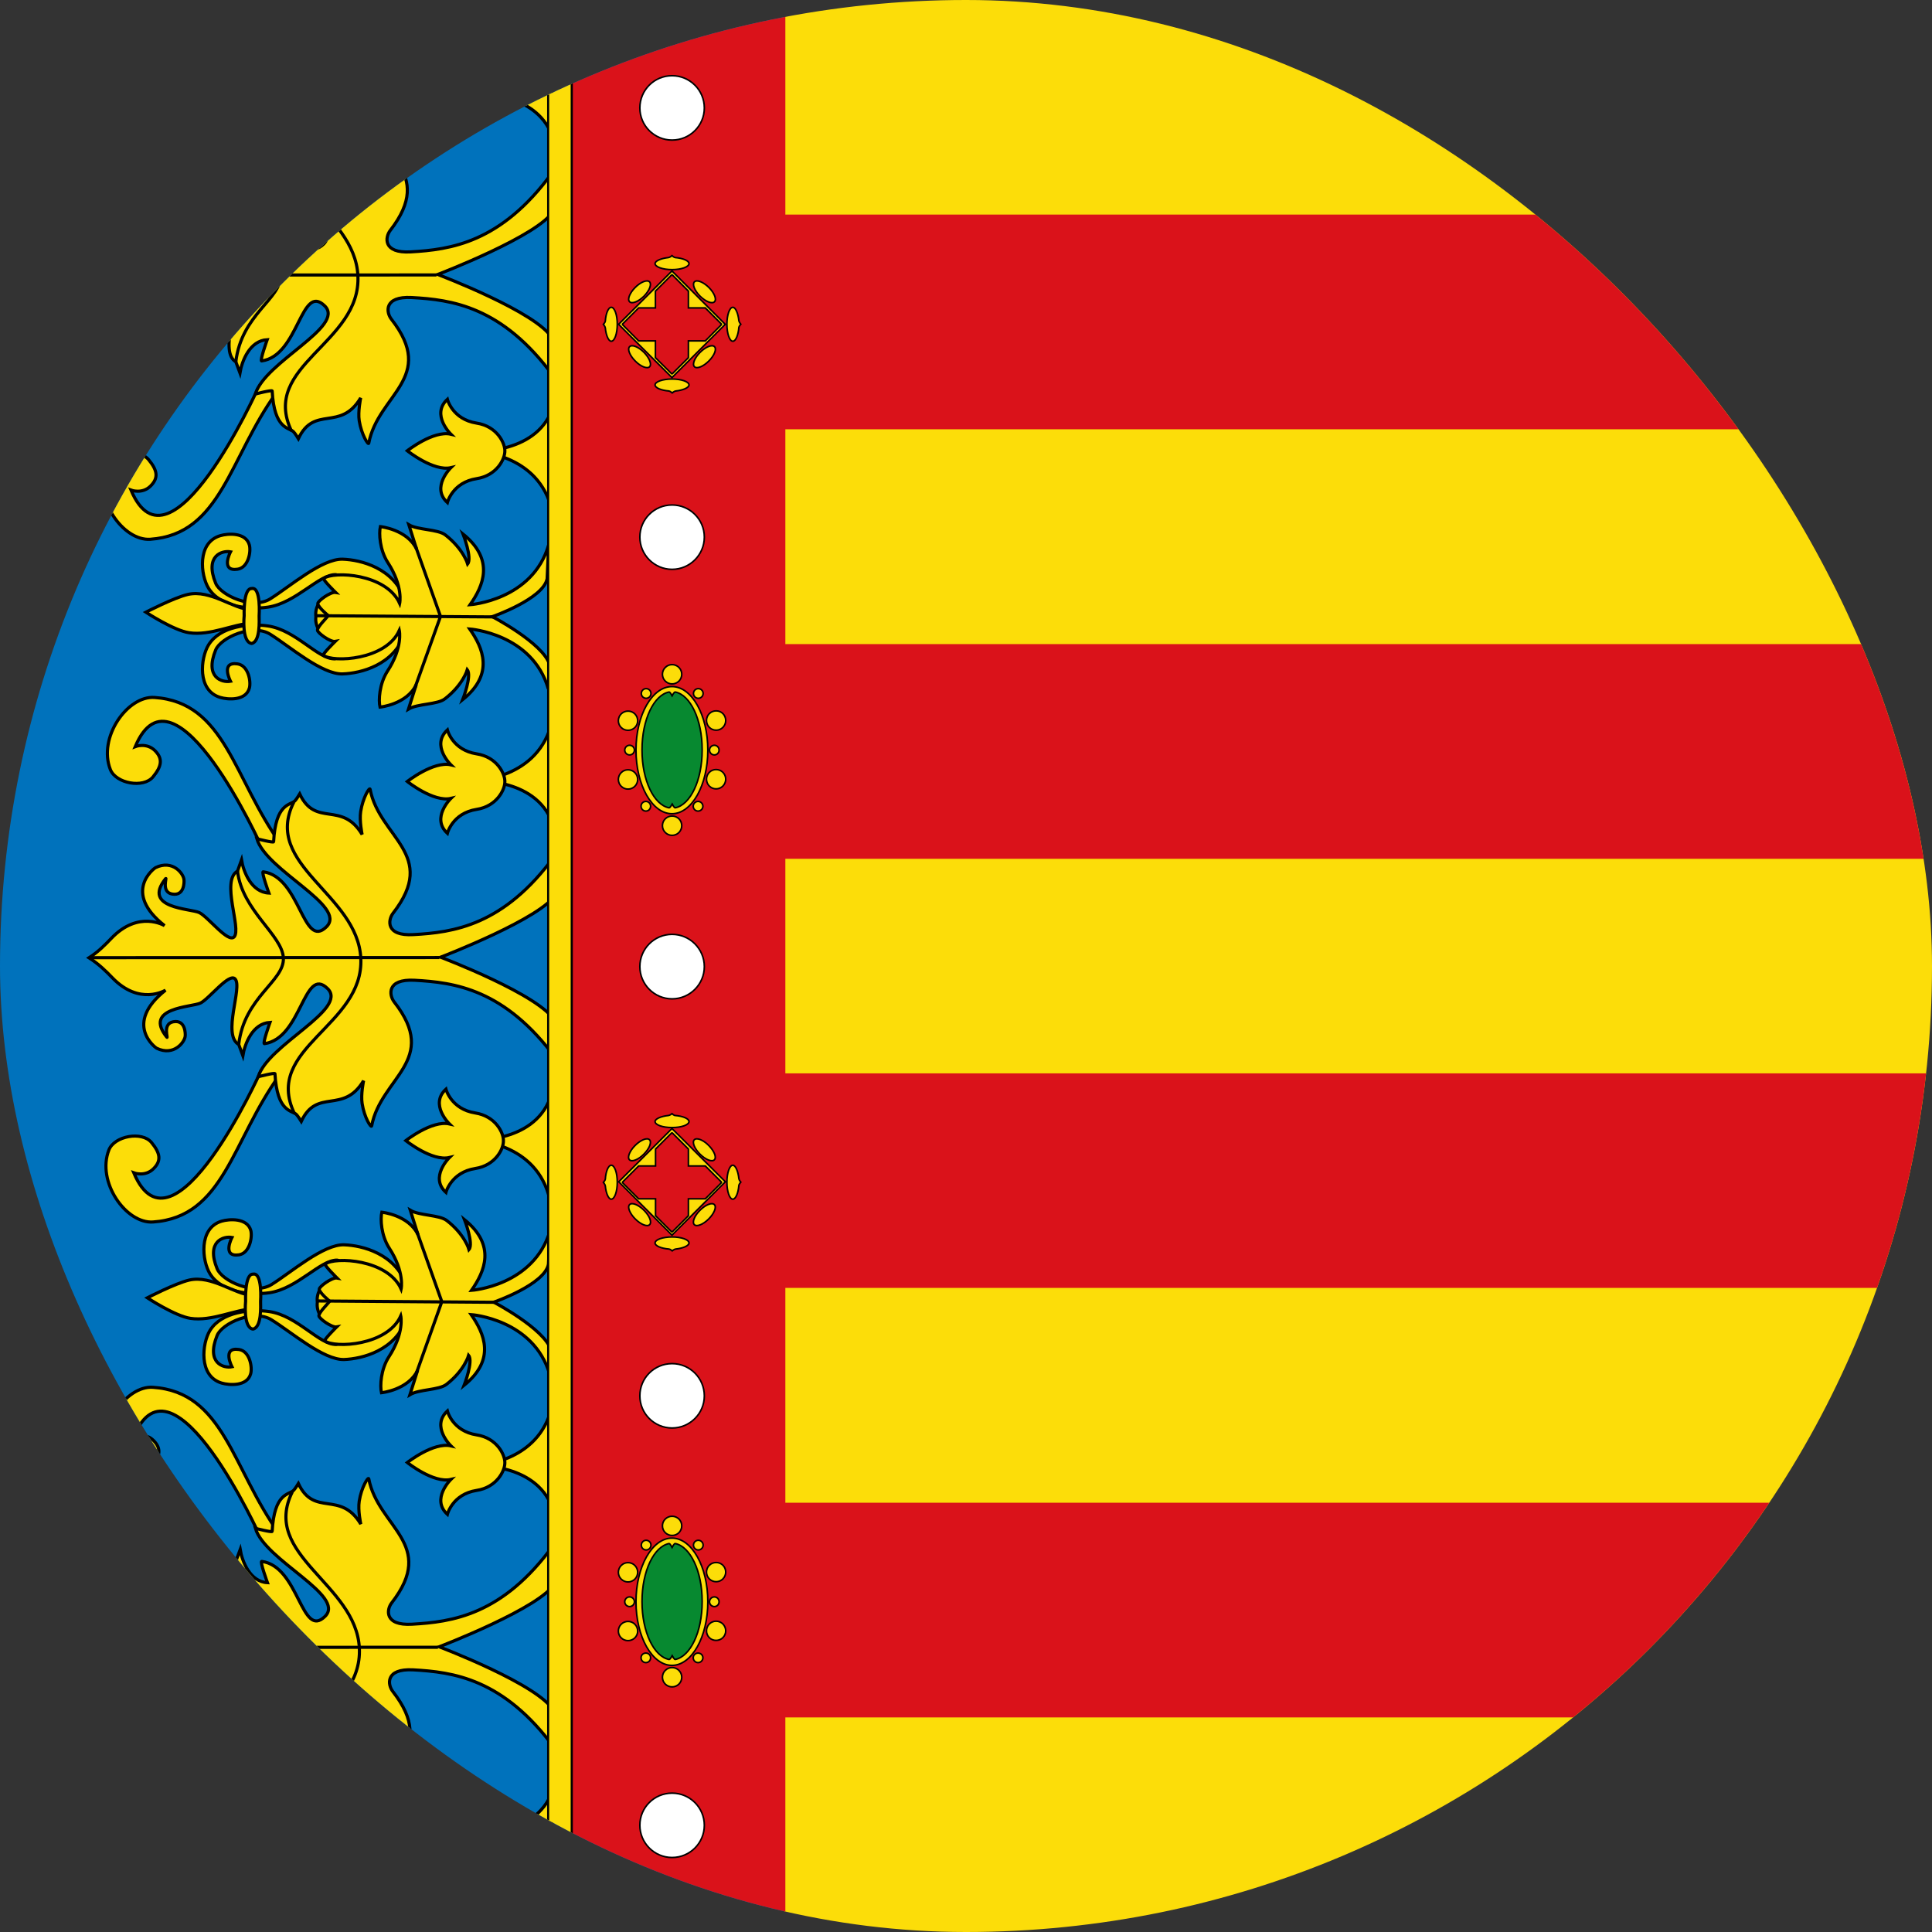 <svg width="16" height="16" viewBox="0 0 16 16" fill="none" xmlns="http://www.w3.org/2000/svg">
<rect x="0" y="0" width="16" height="16" fill="#333333" stroke="none"/>
<g clip-path="url(#clip0_9541_24906)">
<g clip-path="url(#clip1_9541_24906)">
<path d="M6.494 0H-1.506V16H6.494V0Z" fill="#0072BC"/>
<path d="M30.494 0H6.494V16H30.494V0Z" fill="#FCDD09"/>
<path d="M30.494 8.889H6.316V10.666H30.494V8.889Z" fill="#DA121A"/>
<path d="M30.494 12.445H6.316V14.223H30.494V12.445Z" fill="#DA121A"/>
<path d="M30.494 5.334H6.316V7.112H30.494V5.334Z" fill="#DA121A"/>
<path d="M30.494 1.777H6.316V3.555H30.494V1.777Z" fill="#DA121A"/>
<path d="M6.504 0H4.735V16H6.504V0Z" fill="#DA121A"/>
<path d="M2.146 14.588C2.146 14.588 1.421 16.197 1.097 15.426C1.097 15.426 1.191 15.462 1.261 15.39C1.324 15.325 1.317 15.265 1.243 15.175C1.164 15.078 0.936 15.121 0.89 15.235C0.786 15.499 1.031 15.848 1.256 15.833C1.844 15.793 1.91 15.159 2.302 14.618C2.326 14.585 2.146 14.588 2.146 14.588Z" fill="#FCDD09" stroke="black" stroke-width="0.026"/>
<path d="M2.158 12.733C2.158 12.733 1.433 11.124 1.108 11.896C1.108 11.896 1.203 11.859 1.273 11.931C1.336 11.996 1.329 12.057 1.255 12.147C1.175 12.243 0.947 12.201 0.902 12.086C0.798 11.822 1.043 11.473 1.267 11.489C1.856 11.529 1.922 12.163 2.314 12.704C2.337 12.736 2.158 12.733 2.158 12.733Z" fill="#FCDD09" stroke="black" stroke-width="0.026"/>
<path d="M4.594 13.111C4.489 13.312 3.637 13.638 3.637 13.638C3.637 13.638 4.471 13.954 4.584 14.168L4.594 14.479C4.17 13.9 3.749 13.847 3.421 13.829C3.188 13.817 3.21 13.953 3.253 14.008C3.633 14.495 3.142 14.633 3.066 15.035C3.062 15.055 3.005 14.967 2.987 14.85C2.975 14.774 2.999 14.66 2.999 14.66C2.83 14.944 2.615 14.717 2.483 14.998C2.483 14.998 2.456 14.954 2.442 14.94C2.404 14.905 2.283 14.923 2.266 14.603C2.265 14.592 2.127 14.628 2.127 14.628C2.203 14.364 2.876 14.069 2.701 13.898C2.503 13.704 2.488 14.312 2.178 14.354C2.161 14.356 2.224 14.178 2.224 14.178C2.08 14.186 2.016 14.354 1.999 14.453L1.965 14.361C1.825 14.282 1.999 13.886 1.935 13.818C1.886 13.765 1.72 13.983 1.648 14.018C1.576 14.053 1.171 14.053 1.37 14.3C1.385 14.32 1.329 14.19 1.423 14.173C1.526 14.154 1.523 14.276 1.523 14.288C1.522 14.338 1.43 14.462 1.286 14.392C1.277 14.388 1.008 14.191 1.359 13.912C1.359 13.912 1.144 14.044 0.917 13.807C0.869 13.756 0.804 13.692 0.725 13.643C0.803 13.593 0.861 13.534 0.909 13.483C1.135 13.246 1.351 13.377 1.351 13.377C0.998 13.098 1.267 12.901 1.275 12.897C1.419 12.826 1.512 12.949 1.513 13C1.513 13.012 1.517 13.134 1.413 13.115C1.32 13.098 1.375 12.968 1.36 12.988C1.162 13.236 1.567 13.234 1.639 13.269C1.711 13.304 1.878 13.523 1.927 13.469C1.99 13.401 1.815 13.005 1.955 12.925L1.989 12.833C2.006 12.932 2.071 13.1 2.215 13.107C2.215 13.107 2.15 12.929 2.168 12.931C2.478 12.972 2.495 13.58 2.692 13.386C2.867 13.213 2.193 12.922 2.115 12.657C2.115 12.657 2.254 12.693 2.254 12.682C2.271 12.362 2.392 12.38 2.43 12.344C2.444 12.331 2.471 12.286 2.471 12.286C2.603 12.567 2.817 12.339 2.988 12.622C2.988 12.622 2.963 12.509 2.975 12.432C2.993 12.316 3.05 12.227 3.054 12.247C3.131 12.649 3.622 12.786 3.244 13.274C3.201 13.328 3.18 13.465 3.413 13.451C3.741 13.432 4.161 13.378 4.583 12.797L4.594 13.111Z" fill="#FCDD09" stroke="black" stroke-width="0.026"/>
<path d="M1.965 14.362C2.011 13.969 2.342 13.841 2.335 13.648C2.327 13.456 1.993 13.255 1.955 12.926M2.426 14.934C2.165 14.39 3.004 14.209 2.976 13.649C2.95 13.116 2.159 12.88 2.421 12.355M3.627 13.642L0.725 13.643" stroke="black" stroke-width="0.026"/>
<path d="M3.363 10.638C3.271 10.383 3.002 10.314 2.85 10.309C2.679 10.303 2.412 10.536 2.249 10.638C2.103 10.728 1.84 10.61 1.798 10.507C1.705 10.279 1.852 10.235 1.921 10.248C1.921 10.248 1.835 10.413 1.979 10.392C2.069 10.378 2.091 10.244 2.077 10.19C2.047 10.084 1.897 10.095 1.836 10.113C1.641 10.171 1.674 10.444 1.739 10.549C1.835 10.704 2.077 10.728 2.231 10.706C2.464 10.672 2.655 10.43 2.794 10.436C2.831 10.438 2.869 10.566 2.832 10.572C2.597 10.616 2.628 10.783 2.628 10.783V10.786C2.628 10.786 2.597 10.952 2.832 10.995C2.869 11.002 2.822 11.133 2.785 11.134C2.646 11.14 2.463 10.896 2.231 10.862C2.077 10.839 1.835 10.863 1.739 11.018C1.674 11.123 1.641 11.396 1.836 11.454C1.897 11.472 2.047 11.484 2.076 11.377C2.091 11.323 2.069 11.189 1.979 11.176C1.835 11.154 1.921 11.319 1.921 11.319C1.851 11.333 1.705 11.289 1.798 11.06C1.839 10.958 2.103 10.839 2.248 10.93C2.412 11.031 2.679 11.264 2.85 11.259C3.002 11.253 3.271 11.184 3.363 10.93V10.638H3.363V10.638Z" fill="#FCDD09" stroke="black" stroke-width="0.026"/>
<path d="M4.542 10.47C4.51 10.639 4.089 10.784 4.089 10.784C4.089 10.784 4.504 11.001 4.563 11.178L4.553 11.383C4.419 10.923 3.902 10.887 3.902 10.887C4.01 11.043 4.108 11.258 3.844 11.472C3.844 11.472 3.921 11.273 3.881 11.225C3.881 11.225 3.846 11.35 3.697 11.465C3.635 11.513 3.47 11.505 3.395 11.55L3.459 11.347C3.381 11.512 3.159 11.534 3.159 11.534C3.146 11.478 3.153 11.341 3.221 11.236C3.35 11.038 3.319 10.898 3.319 10.898C3.208 11.145 2.772 11.167 2.69 11.105C2.679 11.097 2.788 10.989 2.788 10.989C2.748 10.996 2.639 10.918 2.641 10.896C2.644 10.865 2.717 10.796 2.73 10.776C2.73 10.776 2.647 10.708 2.644 10.677C2.642 10.655 2.751 10.577 2.791 10.584C2.791 10.584 2.682 10.476 2.693 10.468C2.775 10.406 3.211 10.428 3.322 10.675C3.322 10.675 3.353 10.535 3.224 10.337C3.156 10.232 3.149 10.095 3.162 10.039C3.162 10.039 3.384 10.061 3.462 10.226L3.398 10.023C3.473 10.068 3.638 10.06 3.7 10.108C3.849 10.223 3.884 10.348 3.884 10.348C3.924 10.3 3.847 10.101 3.847 10.101C4.111 10.315 4.013 10.53 3.905 10.686C3.905 10.686 4.422 10.65 4.556 10.19L4.542 10.47Z" fill="#FCDD09" stroke="black" stroke-width="0.026"/>
<path d="M2.092 10.84C1.949 10.844 1.753 10.945 1.577 10.918C1.45 10.899 1.22 10.748 1.22 10.748C1.22 10.748 1.452 10.628 1.567 10.601C1.755 10.558 1.945 10.722 2.087 10.726C2.116 10.726 2.12 10.839 2.092 10.84Z" fill="#FCDD09" stroke="black" stroke-width="0.026"/>
<path d="M2.095 10.552C2.175 10.534 2.158 10.778 2.158 10.778C2.158 10.812 2.169 10.992 2.095 11.007C2.012 10.996 2.034 10.777 2.034 10.777C2.034 10.777 2.025 10.549 2.095 10.552Z" fill="#FCDD09" stroke="black" stroke-width="0.026"/>
<path d="M2.627 10.774L4.098 10.785L2.627 10.774ZM3.449 11.37L3.659 10.78L3.449 11.37ZM3.659 10.78L3.453 10.201L3.659 10.78Z" fill="#FCDD09"/>
<path d="M2.627 10.774L4.098 10.785M3.449 11.37L3.659 10.78M3.659 10.78L3.453 10.201" stroke="black" stroke-width="0.026"/>
<path d="M2.158 8.875C2.158 8.875 1.433 10.485 1.108 9.713C1.108 9.713 1.203 9.749 1.273 9.677C1.336 9.613 1.329 9.552 1.255 9.462C1.175 9.365 0.947 9.408 0.902 9.523C0.798 9.787 1.043 10.135 1.267 10.12C1.856 10.08 1.922 9.446 2.314 8.905C2.337 8.872 2.158 8.875 2.158 8.875Z" fill="#FCDD09" stroke="black" stroke-width="0.026"/>
<path d="M2.17 7.021C2.17 7.021 1.445 5.411 1.12 6.183C1.12 6.183 1.214 6.146 1.285 6.218C1.348 6.283 1.341 6.344 1.267 6.434C1.187 6.531 0.959 6.488 0.914 6.373C0.81 6.109 1.054 5.761 1.279 5.776C1.868 5.816 1.934 6.45 2.326 6.991C2.349 7.023 2.17 7.021 2.17 7.021Z" fill="#FCDD09" stroke="black" stroke-width="0.026"/>
<path d="M4.606 7.4C4.501 7.601 3.649 7.927 3.649 7.927C3.649 7.927 4.483 8.243 4.595 8.457L4.606 8.769C4.181 8.189 3.761 8.136 3.432 8.118C3.2 8.106 3.222 8.242 3.264 8.297C3.645 8.783 3.154 8.922 3.078 9.324C3.074 9.344 3.017 9.256 2.999 9.139C2.987 9.063 3.011 8.95 3.011 8.95C2.841 9.232 2.626 9.006 2.495 9.287C2.495 9.287 2.468 9.243 2.454 9.229C2.416 9.194 2.295 9.212 2.277 8.892C2.277 8.881 2.139 8.917 2.139 8.917C2.215 8.653 2.888 8.359 2.713 8.187C2.515 7.993 2.5 8.601 2.19 8.643C2.172 8.645 2.236 8.467 2.236 8.467C2.092 8.475 2.028 8.643 2.011 8.742L1.977 8.65C1.837 8.571 2.011 8.175 1.947 8.107C1.897 8.054 1.732 8.272 1.66 8.307C1.588 8.342 1.183 8.342 1.381 8.589C1.397 8.609 1.341 8.479 1.435 8.462C1.538 8.443 1.535 8.565 1.534 8.577C1.533 8.627 1.441 8.751 1.297 8.681C1.289 8.677 1.019 8.48 1.371 8.2C1.371 8.2 1.156 8.333 0.929 8.096C0.88 8.045 0.815 7.981 0.737 7.932C0.815 7.882 0.872 7.823 0.921 7.772C1.147 7.534 1.363 7.666 1.363 7.666C1.009 7.387 1.279 7.19 1.287 7.186C1.431 7.115 1.523 7.238 1.524 7.289C1.525 7.301 1.529 7.423 1.425 7.404C1.331 7.387 1.387 7.257 1.371 7.277C1.174 7.525 1.579 7.523 1.651 7.558C1.723 7.593 1.889 7.812 1.939 7.759C2.002 7.691 1.827 7.293 1.967 7.214L2 7.122C2.017 7.221 2.082 7.389 2.227 7.396C2.227 7.396 2.162 7.218 2.18 7.22C2.489 7.261 2.507 7.869 2.704 7.675C2.878 7.502 2.205 7.211 2.127 6.946C2.127 6.946 2.266 6.982 2.266 6.971C2.282 6.651 2.404 6.669 2.442 6.633C2.455 6.62 2.482 6.575 2.482 6.575C2.615 6.856 2.829 6.628 2.999 6.911C2.999 6.911 2.975 6.798 2.987 6.721C3.005 6.605 3.061 6.516 3.065 6.536C3.142 6.938 3.634 7.075 3.255 7.563C3.213 7.617 3.191 7.754 3.424 7.74C3.752 7.722 4.173 7.667 4.595 7.086L4.606 7.4Z" fill="#FCDD09" stroke="black" stroke-width="0.026"/>
<path d="M1.977 8.649C2.023 8.256 2.354 8.128 2.347 7.935C2.339 7.743 2.004 7.542 1.967 7.213M2.438 9.221C2.177 8.677 3.015 8.496 2.988 7.936C2.962 7.403 2.171 7.167 2.433 6.643M3.639 7.93L0.737 7.931" stroke="black" stroke-width="0.026"/>
<path d="M2.134 3.221C2.134 3.221 1.409 4.83 1.085 4.059C1.085 4.059 1.179 4.095 1.249 4.023C1.312 3.958 1.306 3.898 1.231 3.807C1.152 3.711 0.924 3.753 0.878 3.868C0.774 4.132 1.019 4.481 1.244 4.466C1.832 4.425 1.898 3.792 2.29 3.251C2.314 3.218 2.134 3.221 2.134 3.221Z" fill="#FCDD09" stroke="black" stroke-width="0.026"/>
<path d="M2.146 1.366C2.146 1.366 1.421 -0.243 1.097 0.528C1.097 0.528 1.191 0.492 1.261 0.564C1.324 0.629 1.317 0.689 1.243 0.78C1.164 0.876 0.936 0.834 0.89 0.719C0.786 0.455 1.031 0.106 1.256 0.122C1.844 0.162 1.91 0.796 2.302 1.336C2.326 1.369 2.146 1.366 2.146 1.366Z" fill="#FCDD09" stroke="black" stroke-width="0.026"/>
<path d="M4.582 1.745C4.477 1.947 3.625 2.273 3.625 2.273C3.625 2.273 4.459 2.589 4.572 2.802L4.582 3.114C4.158 2.535 3.737 2.482 3.409 2.464C3.176 2.452 3.198 2.588 3.241 2.643C3.621 3.129 3.13 3.267 3.054 3.67C3.051 3.69 2.994 3.602 2.975 3.485C2.963 3.409 2.987 3.295 2.987 3.295C2.818 3.578 2.603 3.352 2.471 3.633C2.471 3.633 2.444 3.588 2.43 3.575C2.393 3.539 2.271 3.557 2.254 3.238C2.253 3.227 2.115 3.263 2.115 3.263C2.192 2.998 2.864 2.704 2.689 2.533C2.491 2.339 2.476 2.947 2.167 2.989C2.149 2.991 2.213 2.813 2.213 2.813C2.068 2.821 2.004 2.989 1.987 3.088L1.953 2.996C1.813 2.917 1.987 2.52 1.923 2.452C1.874 2.399 1.708 2.617 1.636 2.653C1.565 2.688 1.159 2.688 1.358 2.935C1.374 2.955 1.317 2.825 1.411 2.808C1.514 2.789 1.511 2.91 1.511 2.922C1.51 2.973 1.418 3.097 1.274 3.027C1.265 3.023 0.996 2.826 1.348 2.546C1.348 2.546 1.132 2.678 0.905 2.441C0.857 2.391 0.792 2.327 0.713 2.278C0.792 2.228 0.849 2.169 0.897 2.118C1.123 1.88 1.339 2.011 1.339 2.011C0.986 1.733 1.255 1.535 1.263 1.531C1.407 1.461 1.5 1.584 1.501 1.635C1.501 1.647 1.505 1.769 1.401 1.75C1.308 1.733 1.364 1.603 1.348 1.623C1.15 1.871 1.556 1.869 1.627 1.904C1.699 1.939 1.866 2.157 1.915 2.104C1.979 2.036 1.803 1.639 1.943 1.56L1.977 1.468C1.994 1.567 2.059 1.735 2.203 1.742C2.203 1.742 2.139 1.564 2.156 1.566C2.466 1.607 2.484 2.215 2.681 2.02C2.855 1.848 2.181 1.556 2.104 1.292C2.104 1.292 2.242 1.328 2.242 1.317C2.259 0.997 2.38 1.015 2.418 0.979C2.432 0.966 2.459 0.921 2.459 0.921C2.591 1.201 2.805 0.974 2.976 1.257C2.976 1.257 2.951 1.143 2.963 1.067C2.981 0.95 3.038 0.862 3.042 0.882C3.119 1.284 3.61 1.42 3.232 1.908C3.189 1.963 3.168 2.099 3.401 2.086C3.729 2.067 4.149 2.012 4.572 1.432L4.582 1.745Z" fill="#FCDD09" stroke="black" stroke-width="0.026"/>
<path d="M1.953 2.997C1.999 2.603 2.33 2.475 2.323 2.283C2.315 2.09 1.981 1.889 1.943 1.56M2.414 3.569C2.153 3.025 2.992 2.844 2.964 2.283C2.938 1.75 2.147 1.515 2.409 0.99M3.615 2.277L0.713 2.278" stroke="black" stroke-width="0.026"/>
<path d="M3.351 4.96C3.259 4.705 2.99 4.636 2.838 4.631C2.667 4.625 2.4 4.858 2.237 4.96C2.092 5.05 1.828 4.932 1.786 4.83C1.693 4.601 1.84 4.557 1.909 4.57C1.909 4.57 1.823 4.735 1.967 4.714C2.058 4.701 2.08 4.567 2.065 4.513C2.035 4.406 1.885 4.418 1.825 4.436C1.629 4.493 1.662 4.766 1.727 4.871C1.823 5.027 2.065 5.051 2.219 5.028C2.452 4.994 2.643 4.753 2.782 4.759C2.819 4.76 2.857 4.888 2.82 4.895C2.585 4.938 2.616 5.105 2.616 5.105V5.108C2.616 5.108 2.585 5.274 2.82 5.317C2.857 5.324 2.81 5.455 2.773 5.456C2.634 5.462 2.452 5.218 2.219 5.184C2.065 5.161 1.823 5.185 1.727 5.341C1.662 5.446 1.629 5.719 1.825 5.776C1.885 5.794 2.035 5.806 2.065 5.699C2.08 5.646 2.058 5.511 1.967 5.498C1.823 5.477 1.909 5.642 1.909 5.642C1.839 5.655 1.693 5.611 1.786 5.383C1.828 5.28 2.092 5.162 2.237 5.252C2.4 5.354 2.667 5.587 2.838 5.581C2.99 5.576 3.259 5.507 3.351 5.252V4.96Z" fill="#FCDD09" stroke="black" stroke-width="0.026"/>
<path d="M4.531 4.793C4.498 4.961 4.077 5.107 4.077 5.107C4.077 5.107 4.492 5.323 4.551 5.501L4.541 5.705C4.408 5.245 3.89 5.209 3.89 5.209C3.999 5.365 4.096 5.581 3.832 5.794C3.832 5.794 3.909 5.596 3.87 5.547C3.87 5.547 3.834 5.672 3.685 5.787C3.623 5.836 3.458 5.827 3.383 5.872L3.447 5.67C3.369 5.834 3.147 5.856 3.147 5.856C3.134 5.8 3.141 5.663 3.209 5.558C3.338 5.361 3.307 5.221 3.307 5.221C3.196 5.467 2.76 5.489 2.678 5.427C2.667 5.419 2.776 5.312 2.776 5.312C2.736 5.319 2.627 5.24 2.629 5.218C2.632 5.187 2.705 5.118 2.718 5.098C2.718 5.098 2.635 5.03 2.632 4.999C2.63 4.977 2.739 4.899 2.779 4.906C2.779 4.906 2.67 4.799 2.681 4.79C2.763 4.728 3.199 4.75 3.31 4.997C3.31 4.997 3.341 4.857 3.212 4.659C3.144 4.554 3.137 4.417 3.15 4.361C3.15 4.361 3.372 4.384 3.45 4.548L3.386 4.346C3.461 4.39 3.626 4.382 3.688 4.43C3.837 4.546 3.873 4.67 3.873 4.67C3.912 4.622 3.835 4.423 3.835 4.423C4.099 4.637 4.002 4.852 3.893 5.008C3.893 5.008 4.411 4.972 4.544 4.512L4.531 4.793Z" fill="#FCDD09" stroke="black" stroke-width="0.026"/>
<path d="M2.08 5.162C1.938 5.166 1.742 5.267 1.566 5.24C1.438 5.221 1.208 5.07 1.208 5.07C1.208 5.07 1.44 4.95 1.555 4.923C1.743 4.88 1.933 5.045 2.075 5.048C2.104 5.048 2.108 5.161 2.08 5.162Z" fill="#FCDD09" stroke="black" stroke-width="0.026"/>
<path d="M2.084 4.874C2.163 4.856 2.146 5.101 2.146 5.101C2.146 5.135 2.157 5.314 2.084 5.329C2 5.318 2.022 5.099 2.022 5.099C2.022 5.099 2.013 4.871 2.084 4.874Z" fill="#FCDD09" stroke="black" stroke-width="0.026"/>
<path d="M2.615 5.099L4.086 5.109L2.615 5.099ZM3.437 5.694L3.648 5.105L3.437 5.694ZM3.648 5.105L3.442 4.525L3.648 5.105Z" fill="#FCDD09"/>
<path d="M2.615 5.099L4.086 5.109M3.437 5.694L3.648 5.105L3.442 4.525" stroke="black" stroke-width="0.026"/>
<path d="M4.575 12.488C4.431 12.097 3.901 12.139 3.901 12.139C3.901 12.139 4.428 12.144 4.562 11.684L4.575 12.488Z" fill="#FCDD09" stroke="black" stroke-width="0.026"/>
<path d="M4.575 14.834C4.431 15.225 3.901 15.183 3.901 15.183C3.901 15.183 4.428 15.178 4.562 15.639L4.575 14.834Z" fill="#FCDD09" stroke="black" stroke-width="0.026"/>
<path d="M3.361 15.194C3.361 15.194 3.578 15.367 3.722 15.334C3.722 15.334 3.555 15.496 3.693 15.623C3.693 15.623 3.736 15.456 3.935 15.425C4.104 15.399 4.172 15.261 4.169 15.194V15.196C4.172 15.13 4.104 14.991 3.935 14.965C3.735 14.934 3.693 14.768 3.693 14.768C3.555 14.894 3.722 15.056 3.722 15.056C3.578 15.023 3.361 15.194 3.361 15.194Z" fill="#FCDD09" stroke="black" stroke-width="0.026"/>
<path d="M4.557 9.092C4.413 9.483 3.884 9.441 3.884 9.441C3.884 9.441 4.41 9.436 4.544 9.896L4.557 9.092Z" fill="#FCDD09" stroke="black" stroke-width="0.026"/>
<path d="M4.575 6.816C4.431 6.425 3.901 6.467 3.901 6.467C3.901 6.467 4.428 6.472 4.562 6.012L4.575 6.816Z" fill="#FCDD09" stroke="black" stroke-width="0.026"/>
<path d="M4.575 3.387C4.431 3.778 3.901 3.736 3.901 3.736C3.901 3.736 4.428 3.731 4.562 4.191L4.575 3.387Z" fill="#FCDD09" stroke="black" stroke-width="0.026"/>
<path d="M4.575 1.129C4.431 0.737 3.901 0.78 3.901 0.78C3.901 0.78 4.428 0.784 4.562 0.324L4.575 1.129Z" fill="#FCDD09" stroke="black" stroke-width="0.026"/>
<path d="M4.735 -0.027H4.539V16.026H4.735V-0.027Z" fill="#FCDD09"/>
<path d="M4.726 -0.019V16.016H4.548V-0.019H4.726ZM4.744 -0.037H4.726H4.548H4.531V-0.019V16.016V16.034H4.548H4.726H4.744V16.016V-0.019V-0.037Z" fill="black"/>
<path d="M3.373 12.112C3.373 12.112 3.59 12.286 3.734 12.252C3.734 12.252 3.567 12.415 3.705 12.541C3.705 12.541 3.747 12.374 3.947 12.343C4.115 12.317 4.183 12.179 4.181 12.112V12.115C4.183 12.048 4.115 11.909 3.947 11.883C3.747 11.852 3.705 11.685 3.705 11.685C3.567 11.812 3.734 11.974 3.734 11.974C3.59 11.941 3.373 12.112 3.373 12.112Z" fill="#FCDD09" stroke="black" stroke-width="0.026"/>
<path d="M3.361 9.446C3.361 9.446 3.578 9.62 3.722 9.586C3.722 9.586 3.555 9.749 3.693 9.875C3.693 9.875 3.736 9.708 3.936 9.677C4.104 9.651 4.172 9.513 4.169 9.446V9.449C4.172 9.382 4.104 9.244 3.936 9.217C3.736 9.186 3.693 9.02 3.693 9.02C3.555 9.146 3.722 9.308 3.722 9.308C3.578 9.275 3.361 9.446 3.361 9.446Z" fill="#FCDD09" stroke="black" stroke-width="0.026"/>
<path d="M3.373 6.472C3.373 6.472 3.59 6.645 3.734 6.612C3.734 6.612 3.567 6.774 3.705 6.901C3.705 6.901 3.747 6.734 3.947 6.703C4.115 6.677 4.183 6.538 4.181 6.472V6.474C4.183 6.407 4.115 6.269 3.947 6.243C3.747 6.212 3.705 6.045 3.705 6.045C3.567 6.172 3.734 6.334 3.734 6.334C3.59 6.301 3.373 6.472 3.373 6.472Z" fill="#FCDD09" stroke="black" stroke-width="0.026"/>
<path d="M3.373 3.733C3.373 3.733 3.59 3.906 3.734 3.873C3.734 3.873 3.567 4.036 3.705 4.162C3.705 4.162 3.747 3.995 3.947 3.964C4.115 3.938 4.183 3.8 4.181 3.733V3.736C4.183 3.669 4.115 3.53 3.947 3.504C3.747 3.473 3.705 3.307 3.705 3.307C3.567 3.433 3.734 3.596 3.734 3.596C3.59 3.562 3.373 3.733 3.373 3.733Z" fill="#FCDD09" stroke="black" stroke-width="0.026"/>
<path d="M3.385 0.77C3.385 0.77 3.601 0.944 3.746 0.91C3.746 0.91 3.579 1.073 3.717 1.199C3.717 1.199 3.759 1.033 3.959 1.002C4.127 0.975 4.195 0.837 4.193 0.771V0.773C4.195 0.706 4.127 0.568 3.959 0.542C3.759 0.51 3.717 0.344 3.717 0.344C3.579 0.47 3.746 0.633 3.746 0.633C3.601 0.599 3.385 0.77 3.385 0.77Z" fill="#FCDD09" stroke="black" stroke-width="0.026"/>
<path d="M5.833 15.116C5.833 15.264 5.713 15.383 5.566 15.383C5.419 15.383 5.299 15.263 5.299 15.116C5.299 14.969 5.418 14.85 5.566 14.85C5.713 14.85 5.833 14.969 5.833 15.116Z" fill="white" stroke="black" stroke-width="0.013" stroke-miterlimit="10"/>
<path d="M5.833 11.56C5.833 11.707 5.713 11.826 5.566 11.826C5.419 11.826 5.299 11.707 5.299 11.56C5.299 11.412 5.418 11.293 5.566 11.293C5.713 11.293 5.833 11.412 5.833 11.56Z" fill="white" stroke="black" stroke-width="0.013" stroke-miterlimit="10"/>
<path d="M5.833 8.005C5.833 8.152 5.713 8.272 5.566 8.272C5.419 8.272 5.299 8.152 5.299 8.005C5.299 7.858 5.418 7.738 5.566 7.738C5.713 7.738 5.833 7.858 5.833 8.005Z" fill="white" stroke="black" stroke-width="0.013" stroke-miterlimit="10"/>
<path d="M5.833 4.448C5.833 4.595 5.713 4.715 5.566 4.715C5.419 4.715 5.299 4.595 5.299 4.448C5.299 4.301 5.418 4.182 5.566 4.182C5.713 4.182 5.833 4.301 5.833 4.448Z" fill="white" stroke="black" stroke-width="0.013" stroke-miterlimit="10"/>
<path d="M5.833 0.894C5.833 1.041 5.713 1.16 5.566 1.16C5.419 1.16 5.299 1.041 5.299 0.894C5.299 0.746 5.418 0.627 5.566 0.627C5.713 0.627 5.833 0.746 5.833 0.894Z" fill="white" stroke="black" stroke-width="0.013" stroke-miterlimit="10"/>
<path d="M5.123 2.686L5.565 2.244L6.006 2.686L5.565 3.127L5.123 2.686Z" fill="#FCDD09" stroke="black" stroke-width="0.013" stroke-miterlimit="10"/>
<path d="M5.156 2.689L5.289 2.823H5.428V2.962L5.562 3.095H5.568L5.701 2.962V2.823H5.841L5.974 2.689V2.683L5.841 2.55H5.701V2.411L5.568 2.277H5.562L5.428 2.411V2.55H5.289L5.156 2.683V2.689Z" fill="#DA121A" stroke="black" stroke-width="0.013" stroke-miterlimit="10"/>
<path d="M5.379 2.334C5.399 2.354 5.378 2.407 5.333 2.453C5.287 2.498 5.234 2.519 5.214 2.499C5.194 2.479 5.215 2.426 5.261 2.38C5.306 2.335 5.359 2.314 5.379 2.334Z" fill="#FCDD09" stroke="black" stroke-width="0.013" stroke-miterlimit="10"/>
<path d="M5.751 2.334C5.731 2.354 5.752 2.407 5.798 2.453C5.844 2.498 5.897 2.519 5.917 2.499C5.937 2.479 5.916 2.426 5.87 2.38C5.824 2.335 5.771 2.314 5.751 2.334Z" fill="#FCDD09" stroke="black" stroke-width="0.013" stroke-miterlimit="10"/>
<path d="M5.751 3.037C5.731 3.017 5.752 2.964 5.798 2.918C5.844 2.872 5.897 2.851 5.917 2.871C5.937 2.891 5.916 2.944 5.87 2.99C5.824 3.036 5.771 3.057 5.751 3.037Z" fill="#FCDD09" stroke="black" stroke-width="0.013" stroke-miterlimit="10"/>
<path d="M5.38 3.037C5.36 3.057 5.306 3.036 5.261 2.99C5.215 2.944 5.194 2.891 5.214 2.871C5.234 2.851 5.287 2.872 5.333 2.918C5.378 2.964 5.399 3.017 5.38 3.037Z" fill="#FCDD09" stroke="black" stroke-width="0.013" stroke-miterlimit="10"/>
<path d="M5.425 2.183C5.425 2.16 5.477 2.139 5.536 2.133C5.548 2.132 5.565 2.117 5.565 2.117C5.565 2.117 5.582 2.132 5.591 2.133C5.655 2.138 5.706 2.159 5.706 2.183C5.706 2.21 5.643 2.233 5.566 2.233C5.488 2.233 5.425 2.21 5.425 2.183Z" fill="#FCDD09" stroke="black" stroke-width="0.013" stroke-miterlimit="10"/>
<path d="M5.706 3.188C5.706 3.211 5.655 3.232 5.596 3.238C5.584 3.239 5.567 3.254 5.567 3.254C5.567 3.254 5.549 3.239 5.54 3.238C5.476 3.233 5.425 3.212 5.425 3.188C5.425 3.161 5.488 3.139 5.566 3.139C5.643 3.139 5.706 3.161 5.706 3.188Z" fill="#FCDD09" stroke="black" stroke-width="0.013" stroke-miterlimit="10"/>
<path d="M5.062 2.826C5.039 2.826 5.018 2.774 5.013 2.715C5.011 2.703 4.997 2.686 4.997 2.686C4.997 2.686 5.012 2.669 5.013 2.66C5.017 2.596 5.038 2.545 5.062 2.545C5.09 2.545 5.112 2.608 5.112 2.685C5.112 2.763 5.09 2.826 5.062 2.826Z" fill="#FCDD09" stroke="black" stroke-width="0.013" stroke-miterlimit="10"/>
<path d="M6.069 2.545C6.092 2.545 6.113 2.596 6.119 2.656C6.12 2.667 6.135 2.685 6.135 2.685C6.135 2.685 6.12 2.702 6.119 2.711C6.114 2.775 6.093 2.826 6.069 2.826C6.042 2.826 6.02 2.763 6.02 2.685C6.02 2.608 6.042 2.545 6.069 2.545Z" fill="#FCDD09" stroke="black" stroke-width="0.013" stroke-miterlimit="10"/>
<path d="M5.486 6.838C5.486 6.882 5.522 6.918 5.566 6.918C5.61 6.918 5.646 6.882 5.646 6.838C5.646 6.793 5.61 6.758 5.566 6.758C5.522 6.758 5.486 6.793 5.486 6.838Z" fill="#FCDD09" stroke="black" stroke-width="0.013" stroke-miterlimit="10"/>
<path d="M5.486 5.584C5.486 5.628 5.522 5.664 5.566 5.664C5.61 5.664 5.646 5.628 5.646 5.584C5.646 5.54 5.61 5.504 5.566 5.504C5.522 5.504 5.486 5.54 5.486 5.584Z" fill="#FCDD09" stroke="black" stroke-width="0.013" stroke-miterlimit="10"/>
<path d="M5.862 6.212C5.862 6.503 5.729 6.739 5.565 6.739C5.401 6.739 5.267 6.503 5.267 6.212C5.267 5.921 5.401 5.686 5.565 5.686C5.729 5.686 5.862 5.921 5.862 6.212Z" fill="#FCDD09" stroke="black" stroke-width="0.013" stroke-miterlimit="10"/>
<path d="M5.815 6.208C5.815 5.959 5.717 5.755 5.592 5.731C5.583 5.729 5.566 5.762 5.566 5.762C5.566 5.762 5.549 5.729 5.541 5.731C5.415 5.755 5.317 5.96 5.317 6.208C5.317 6.209 5.317 6.21 5.317 6.21C5.317 6.211 5.317 6.212 5.317 6.213C5.317 6.462 5.415 6.666 5.541 6.69C5.549 6.692 5.567 6.659 5.567 6.659C5.567 6.659 5.584 6.692 5.592 6.69C5.718 6.665 5.815 6.461 5.815 6.213C5.815 6.212 5.815 6.211 5.815 6.21C5.815 6.209 5.815 6.209 5.815 6.208Z" fill="#078930" stroke="black" stroke-width="0.013" stroke-miterlimit="10"/>
<path d="M5.955 6.212C5.955 6.19 5.938 6.172 5.916 6.172C5.894 6.172 5.876 6.19 5.876 6.212C5.876 6.234 5.894 6.252 5.916 6.252C5.938 6.252 5.955 6.234 5.955 6.212Z" fill="#FCDD09" stroke="black" stroke-width="0.013" stroke-miterlimit="10"/>
<path d="M5.254 6.212C5.254 6.19 5.236 6.172 5.214 6.172C5.192 6.172 5.174 6.19 5.174 6.212C5.174 6.234 5.192 6.252 5.214 6.252C5.236 6.252 5.254 6.234 5.254 6.212Z" fill="#FCDD09" stroke="black" stroke-width="0.013" stroke-miterlimit="10"/>
<path d="M5.821 6.677C5.821 6.655 5.803 6.637 5.781 6.637C5.759 6.637 5.741 6.655 5.741 6.677C5.741 6.699 5.759 6.717 5.781 6.717C5.803 6.717 5.821 6.699 5.821 6.677Z" fill="#FCDD09" stroke="black" stroke-width="0.013" stroke-miterlimit="10"/>
<path d="M5.388 6.677C5.388 6.655 5.371 6.637 5.349 6.637C5.326 6.637 5.309 6.655 5.309 6.677C5.309 6.699 5.326 6.717 5.349 6.717C5.371 6.717 5.388 6.699 5.388 6.677Z" fill="#FCDD09" stroke="black" stroke-width="0.013" stroke-miterlimit="10"/>
<path d="M5.281 6.455C5.281 6.411 5.245 6.375 5.201 6.375C5.157 6.375 5.121 6.411 5.121 6.455C5.121 6.499 5.157 6.535 5.201 6.535C5.245 6.535 5.281 6.499 5.281 6.455Z" fill="#FCDD09" stroke="black" stroke-width="0.013" stroke-miterlimit="10"/>
<path d="M6.01 6.453C6.01 6.409 5.975 6.373 5.93 6.373C5.886 6.373 5.851 6.409 5.851 6.453C5.851 6.497 5.886 6.533 5.93 6.533C5.975 6.533 6.01 6.497 6.01 6.453Z" fill="#FCDD09" stroke="black" stroke-width="0.013" stroke-miterlimit="10"/>
<path d="M5.311 5.743C5.311 5.765 5.329 5.783 5.351 5.783C5.373 5.783 5.391 5.765 5.391 5.743C5.391 5.721 5.373 5.703 5.351 5.703C5.329 5.703 5.311 5.721 5.311 5.743Z" fill="#FCDD09" stroke="black" stroke-width="0.013" stroke-miterlimit="10"/>
<path d="M5.743 5.743C5.743 5.765 5.761 5.783 5.783 5.783C5.805 5.783 5.823 5.765 5.823 5.743C5.823 5.721 5.805 5.703 5.783 5.703C5.761 5.703 5.743 5.721 5.743 5.743Z" fill="#FCDD09" stroke="black" stroke-width="0.013" stroke-miterlimit="10"/>
<path d="M5.851 5.967C5.851 6.011 5.886 6.047 5.931 6.047C5.975 6.047 6.01 6.011 6.01 5.967C6.01 5.922 5.975 5.887 5.931 5.887C5.886 5.887 5.851 5.922 5.851 5.967Z" fill="#FCDD09" stroke="black" stroke-width="0.013" stroke-miterlimit="10"/>
<path d="M5.121 5.969C5.121 6.013 5.157 6.048 5.201 6.048C5.245 6.048 5.281 6.013 5.281 5.969C5.281 5.924 5.245 5.889 5.201 5.889C5.157 5.889 5.121 5.924 5.121 5.969Z" fill="#FCDD09" stroke="black" stroke-width="0.013" stroke-miterlimit="10"/>
<path d="M5.486 13.89C5.486 13.935 5.522 13.97 5.566 13.97C5.61 13.97 5.646 13.935 5.646 13.89C5.646 13.846 5.61 13.81 5.566 13.81C5.522 13.81 5.486 13.846 5.486 13.89Z" fill="#FCDD09" stroke="black" stroke-width="0.013"/>
<path d="M5.486 12.636C5.486 12.681 5.522 12.716 5.566 12.716C5.61 12.716 5.646 12.681 5.646 12.636C5.646 12.592 5.61 12.557 5.566 12.557C5.522 12.557 5.486 12.592 5.486 12.636Z" fill="#FCDD09" stroke="black" stroke-width="0.013"/>
<path d="M5.862 13.265C5.862 13.556 5.729 13.792 5.565 13.792C5.401 13.792 5.267 13.556 5.267 13.265C5.267 12.974 5.401 12.738 5.565 12.738C5.729 12.738 5.862 12.974 5.862 13.265Z" fill="#FCDD09" stroke="black" stroke-width="0.013"/>
<path d="M5.815 13.261C5.815 13.012 5.717 12.808 5.592 12.783C5.583 12.781 5.566 12.815 5.566 12.815C5.566 12.815 5.549 12.782 5.541 12.783C5.415 12.808 5.317 13.012 5.317 13.261C5.317 13.261 5.317 13.262 5.317 13.263C5.317 13.264 5.317 13.265 5.317 13.266C5.317 13.514 5.415 13.719 5.541 13.743C5.549 13.745 5.567 13.712 5.567 13.712C5.567 13.712 5.584 13.745 5.592 13.743C5.718 13.718 5.815 13.514 5.815 13.266C5.815 13.265 5.815 13.264 5.815 13.263C5.815 13.262 5.815 13.261 5.815 13.261Z" fill="#078930" stroke="black" stroke-width="0.013"/>
<path d="M5.955 13.265C5.955 13.243 5.938 13.225 5.916 13.225C5.894 13.225 5.876 13.243 5.876 13.265C5.876 13.287 5.894 13.305 5.916 13.305C5.938 13.305 5.955 13.287 5.955 13.265Z" fill="#FCDD09" stroke="black" stroke-width="0.013"/>
<path d="M5.254 13.265C5.254 13.243 5.236 13.225 5.214 13.225C5.192 13.225 5.174 13.243 5.174 13.265C5.174 13.287 5.192 13.305 5.214 13.305C5.236 13.305 5.254 13.287 5.254 13.265Z" fill="#FCDD09" stroke="black" stroke-width="0.013"/>
<path d="M5.821 13.729C5.821 13.707 5.803 13.69 5.781 13.69C5.759 13.69 5.741 13.707 5.741 13.729C5.741 13.751 5.759 13.769 5.781 13.769C5.803 13.769 5.821 13.751 5.821 13.729Z" fill="#FCDD09" stroke="black" stroke-width="0.013"/>
<path d="M5.388 13.729C5.388 13.707 5.371 13.69 5.349 13.69C5.326 13.69 5.309 13.707 5.309 13.729C5.309 13.751 5.326 13.769 5.349 13.769C5.371 13.769 5.388 13.751 5.388 13.729Z" fill="#FCDD09" stroke="black" stroke-width="0.013"/>
<path d="M5.281 13.508C5.281 13.463 5.245 13.428 5.201 13.428C5.157 13.428 5.121 13.463 5.121 13.508C5.121 13.552 5.157 13.587 5.201 13.587C5.245 13.587 5.281 13.552 5.281 13.508Z" fill="#FCDD09" stroke="black" stroke-width="0.013"/>
<path d="M6.01 13.506C6.01 13.462 5.975 13.426 5.93 13.426C5.886 13.426 5.851 13.462 5.851 13.506C5.851 13.55 5.886 13.585 5.93 13.585C5.975 13.585 6.01 13.55 6.01 13.506Z" fill="#FCDD09" stroke="black" stroke-width="0.013"/>
<path d="M5.311 12.796C5.311 12.818 5.329 12.836 5.351 12.836C5.373 12.836 5.391 12.818 5.391 12.796C5.391 12.774 5.373 12.756 5.351 12.756C5.329 12.756 5.311 12.774 5.311 12.796Z" fill="#FCDD09" stroke="black" stroke-width="0.013"/>
<path d="M5.743 12.796C5.743 12.818 5.761 12.836 5.783 12.836C5.805 12.836 5.823 12.818 5.823 12.796C5.823 12.774 5.805 12.756 5.783 12.756C5.761 12.756 5.743 12.774 5.743 12.796Z" fill="#FCDD09" stroke="black" stroke-width="0.013"/>
<path d="M5.851 13.019C5.851 13.063 5.886 13.099 5.931 13.099C5.975 13.099 6.01 13.063 6.01 13.019C6.01 12.975 5.975 12.94 5.931 12.94C5.886 12.94 5.851 12.975 5.851 13.019Z" fill="#FCDD09" stroke="black" stroke-width="0.013"/>
<path d="M5.121 13.021C5.121 13.065 5.157 13.101 5.201 13.101C5.245 13.101 5.281 13.065 5.281 13.021C5.281 12.977 5.245 12.941 5.201 12.941C5.157 12.941 5.121 12.977 5.121 13.021Z" fill="#FCDD09" stroke="black" stroke-width="0.013"/>
<path d="M6.007 9.787L5.565 10.229L5.124 9.787L5.565 9.346L6.007 9.787Z" fill="#FCDD09" stroke="black" stroke-width="0.013"/>
<path d="M5.156 9.795L5.289 9.928H5.429V10.068L5.562 10.201H5.568L5.701 10.068V9.928H5.841L5.974 9.795V9.789L5.841 9.656H5.701V9.516L5.568 9.383H5.562L5.429 9.516V9.656H5.289L5.156 9.789V9.795Z" fill="#DA121A" stroke="black" stroke-width="0.013" stroke-miterlimit="10"/>
<path d="M5.379 9.439C5.399 9.459 5.378 9.512 5.332 9.558C5.287 9.604 5.233 9.625 5.213 9.605C5.193 9.585 5.214 9.532 5.26 9.486C5.306 9.44 5.359 9.419 5.379 9.439Z" fill="#FCDD09" stroke="black" stroke-width="0.013"/>
<path d="M5.75 9.439C5.77 9.419 5.824 9.44 5.869 9.486C5.915 9.532 5.936 9.585 5.916 9.605C5.896 9.625 5.843 9.604 5.797 9.558C5.751 9.512 5.73 9.459 5.75 9.439Z" fill="#FCDD09" stroke="black" stroke-width="0.013"/>
<path d="M5.75 10.142C5.73 10.122 5.751 10.069 5.797 10.023C5.843 9.977 5.896 9.956 5.916 9.976C5.936 9.996 5.915 10.049 5.869 10.095C5.823 10.141 5.77 10.162 5.75 10.142Z" fill="#FCDD09" stroke="black" stroke-width="0.013"/>
<path d="M5.38 10.142C5.36 10.162 5.307 10.141 5.261 10.095C5.215 10.049 5.194 9.996 5.214 9.976C5.234 9.956 5.287 9.977 5.333 10.023C5.379 10.069 5.4 10.122 5.38 10.142Z" fill="#FCDD09" stroke="black" stroke-width="0.013"/>
<path d="M5.425 9.288C5.425 9.265 5.477 9.244 5.536 9.238C5.548 9.237 5.565 9.223 5.565 9.223C5.565 9.223 5.582 9.238 5.591 9.238C5.655 9.243 5.706 9.264 5.706 9.288C5.706 9.316 5.643 9.338 5.566 9.338C5.488 9.338 5.425 9.316 5.425 9.288Z" fill="#FCDD09" stroke="black" stroke-width="0.013"/>
<path d="M5.706 10.294C5.706 10.317 5.655 10.338 5.596 10.344C5.584 10.345 5.567 10.359 5.567 10.359C5.567 10.359 5.549 10.344 5.54 10.344C5.476 10.339 5.425 10.318 5.425 10.294C5.425 10.266 5.488 10.244 5.566 10.244C5.643 10.244 5.706 10.266 5.706 10.294Z" fill="#FCDD09" stroke="black" stroke-width="0.013"/>
<path d="M5.062 9.931C5.039 9.931 5.018 9.88 5.013 9.821C5.011 9.809 4.997 9.792 4.997 9.792C4.997 9.792 5.012 9.775 5.013 9.766C5.017 9.701 5.038 9.65 5.062 9.65C5.09 9.65 5.112 9.713 5.112 9.791C5.112 9.868 5.09 9.931 5.062 9.931Z" fill="#FCDD09" stroke="black" stroke-width="0.013"/>
<path d="M6.069 9.65C6.092 9.65 6.113 9.702 6.119 9.761C6.12 9.773 6.135 9.79 6.135 9.79C6.135 9.79 6.12 9.807 6.119 9.816C6.114 9.88 6.093 9.931 6.069 9.931C6.042 9.931 6.02 9.868 6.02 9.791C6.02 9.713 6.042 9.65 6.069 9.65Z" fill="#FCDD09" stroke="black" stroke-width="0.013"/>
</g>
</g>
<defs>
<clipPath id="clip0_9541_24906">
<rect width="16" height="16" rx="8" fill="white"/>
</clipPath>
<clipPath id="clip1_9541_24906">
<rect width="32" height="16" fill="white" transform="translate(-1.506)"/>
</clipPath>
</defs>
</svg>
